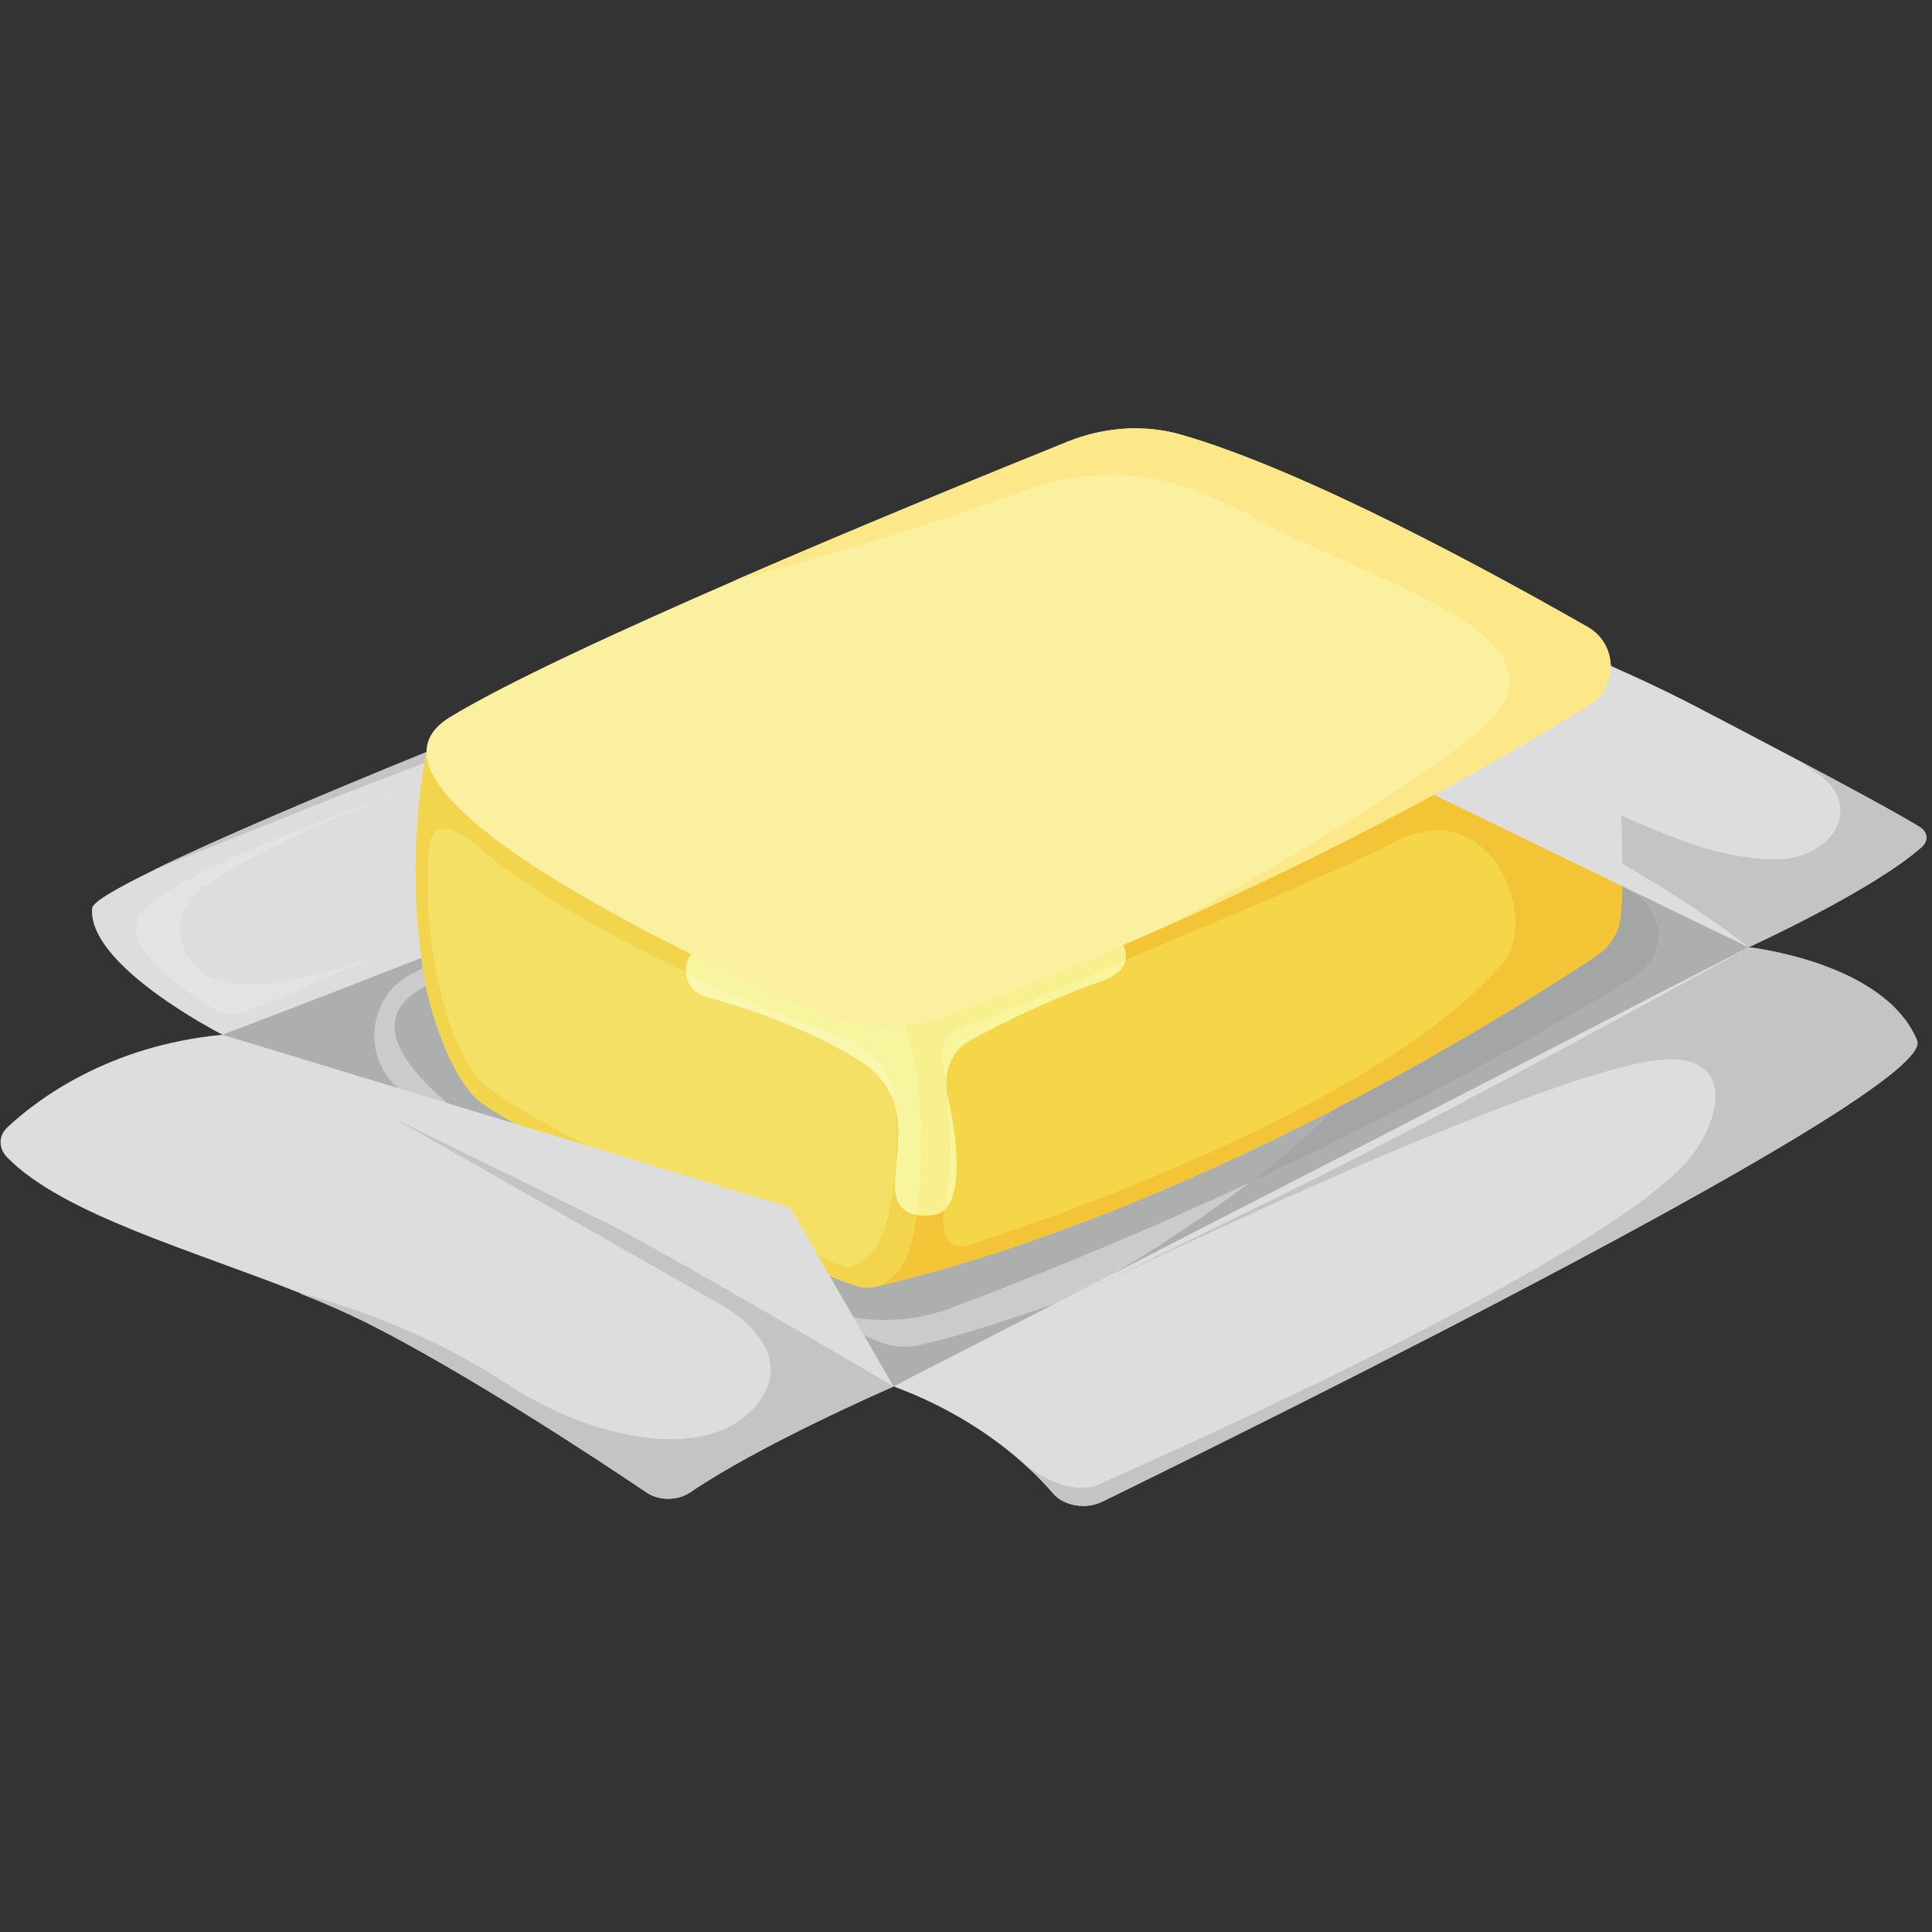 <?xml version="1.0" encoding="UTF-8" standalone="yes"?>
<svg xmlns="http://www.w3.org/2000/svg" xmlns:xlink="http://www.w3.org/1999/xlink" width="100" zoomAndPan="magnify" viewBox="0 0 75 75" height="100" preserveAspectRatio="xMidYMid meet" version="1.0">
  <rect x="0" y="0" width="75" height="75" fill="#333333" stroke="none"/>
  <defs>
    <clipPath id="b2800f0b21">
      <path d="M 0 40 L 35 40 L 35 58.457 L 0 58.457 Z M 0 40 " clip-rule="nonzero"/>
    </clipPath>
    <clipPath id="08fbb96994">
      <path d="M 11 50 L 35 50 L 35 58.457 L 11 58.457 Z M 11 50 " clip-rule="nonzero"/>
    </clipPath>
    <clipPath id="33fb4af683">
      <path d="M 11 43 L 35 43 L 35 58.457 L 11 58.457 Z M 11 43 " clip-rule="nonzero"/>
    </clipPath>
    <clipPath id="f9b20f3973">
      <path d="M 34.578 36.754 L 74.5 36.754 L 74.5 58.457 L 34.578 58.457 Z M 34.578 36.754 " clip-rule="nonzero"/>
    </clipPath>
    <clipPath id="61010806ad">
      <path d="M 43.805 21.66 L 74.785 21.66 L 74.785 36.922 L 43.805 36.922 Z M 43.805 21.66 " clip-rule="nonzero"/>
    </clipPath>
    <clipPath id="267b9be8bd">
      <path d="M 39.441 36.754 L 74.5 36.754 L 74.5 58.457 L 39.441 58.457 Z M 39.441 36.754 " clip-rule="nonzero"/>
    </clipPath>
    <clipPath id="662b0eac93">
      <path d="M 67 29 L 74.852 29 L 74.852 37 L 67 37 Z M 67 29 " clip-rule="nonzero"/>
    </clipPath>
    <clipPath id="f94ad32e33">
      <path d="M 62.926 29.375 L 74.785 29.375 L 74.785 36.922 L 62.926 36.922 Z M 62.926 29.375 " clip-rule="nonzero"/>
    </clipPath>
    <clipPath id="0baeab8ff3">
      <path d="M 16 16.457 L 63 16.457 L 63 40 L 16 40 Z M 16 16.457 " clip-rule="nonzero"/>
    </clipPath>
    <clipPath id="50acfdd739">
      <path d="M 28 16.457 L 63 16.457 L 63 36 L 28 36 Z M 28 16.457 " clip-rule="nonzero"/>
    </clipPath>
  </defs>
  <path fill="#deddde" d="M 43.844 25.125 L 32.656 35.43 L 28.254 39.473 L 8.637 40.168 C 8.637 40.168 3.379 37.492 3.578 35.258 C 3.594 35.02 4.508 34.488 6.039 33.742 L 6.039 33.73 L 6.066 33.719 L 6.082 33.719 C 11.652 31.008 25.297 25.645 35.141 21.949 C 35.328 21.887 35.527 21.852 35.727 21.875 C 38.828 22.125 41.887 23.328 43.844 25.125 " fill-opacity="1" fill-rule="nonzero"/>
  <path fill="#c4c5c3" d="M 6.082 33.719 C 8.43 32.574 12.223 30.961 16.555 29.195 C 16.547 29.238 16.516 29.387 16.477 29.625 C 13.707 30.648 10.508 31.961 6.082 33.719 " fill-opacity="1" fill-rule="nonzero"/>
  <path fill="#efefed" d="M 39.566 56.668 C 39.562 56.664 39.559 56.664 39.559 56.66 C 39.559 56.66 39.562 56.664 39.566 56.668 " fill-opacity="1" fill-rule="nonzero"/>
  <path fill="#cccbcc" d="M 67.879 36.777 C 67.879 36.777 56.348 43.168 49.957 46.285 C 47.363 47.57 44.328 49.047 41.672 50.355 L 41.66 50.367 L 41.637 50.379 L 41.625 50.379 C 37.781 52.281 34.688 53.816 34.688 53.816 C 34.688 53.816 26.285 48.879 23.789 47.594 C 21.266 46.32 8.637 40.168 8.637 40.168 C 8.637 40.168 16.336 37.266 24.715 33.84 C 24.715 33.84 24.801 33.805 24.965 33.742 C 32.414 30.695 40.328 27.27 43.84 25.129 C 43.84 25.129 59.988 30.555 67.879 36.777 " fill-opacity="1" fill-rule="nonzero"/>
  <path fill="#b8bab9" d="M 48.23 47.137 C 48.82 46.848 49.398 46.562 49.957 46.285 C 52.188 45.195 55.047 43.707 57.824 42.234 C 55.047 43.711 52.191 45.199 49.961 46.289 C 49.398 46.562 48.82 46.848 48.23 47.137 " fill-opacity="1" fill-rule="nonzero"/>
  <path fill="#efefed" d="M 67.875 36.777 C 67.875 36.773 67.875 36.773 67.871 36.773 L 67.875 36.773 L 67.875 36.777 " fill-opacity="1" fill-rule="nonzero"/>
  <path fill="#b8bab9" d="M 67.875 36.773 L 67.871 36.773 C 66.461 35.66 64.781 34.57 62.977 33.535 C 62.977 33.531 62.977 33.531 62.977 33.531 C 64.781 34.57 66.461 35.66 67.875 36.773 " fill-opacity="1" fill-rule="nonzero"/>
  <path fill="#adafae" d="M 41.672 50.352 C 41.672 50.352 45.199 48.426 48.477 45.93 C 53.012 43.824 58.234 41.145 63.484 37.918 C 64.703 37.172 64.68 35.395 63.438 34.684 C 63.289 34.598 63.133 34.508 62.973 34.418 C 62.977 34.195 62.98 33.957 62.98 33.707 C 62.98 33.652 62.98 33.594 62.977 33.535 C 64.781 34.57 66.461 35.66 67.871 36.773 C 67.875 36.773 67.875 36.773 67.875 36.777 C 67.801 36.816 62.953 39.504 57.824 42.234 C 55.047 43.707 52.188 45.195 49.957 46.285 C 49.398 46.562 48.82 46.848 48.23 47.137 C 46.07 48.195 43.758 49.324 41.672 50.352 " fill-opacity="1" fill-rule="nonzero"/>
  <path fill="#c8c7c7" d="M 6.039 33.73 L 6.066 33.719 C 6.051 33.742 6.039 33.742 6.039 33.742 L 6.039 33.73 " fill-opacity="1" fill-rule="nonzero"/>
  <path fill="#e3e4e1" d="M 8.988 39.367 C 8.781 39.367 8.574 39.312 8.402 39.215 C 7.27 38.547 4.52 36.746 5.488 35.43 C 6.695 33.789 15.543 30.758 15.543 30.758 C 9.98 32.832 8.043 34.355 8.043 34.355 C 8.043 34.355 6.082 35.633 7.473 37.398 C 7.945 38 8.781 38.211 9.719 38.211 C 11.918 38.211 14.676 37.051 14.676 37.051 C 11.816 38.391 10.16 39.027 9.391 39.297 C 9.262 39.344 9.125 39.367 8.988 39.367 " fill-opacity="1" fill-rule="nonzero"/>
  <path fill="#e3e4e1" d="M 8.543 48.402 C 6.168 47.965 4.617 47.172 2.68 45.98 C 0.215 44.461 1.754 43.406 1.754 43.406 C 3.738 41.699 8.375 40.609 8.375 40.609 C 3.875 42.023 3.414 43.645 4.062 45.277 C 4.715 46.914 8.543 48.402 8.543 48.402 " fill-opacity="1" fill-rule="nonzero"/>
  <path fill="#adafae" d="M 34.688 53.816 C 34.688 53.816 34.688 53.816 34.68 53.812 C 34.406 53.652 26.246 48.859 23.789 47.594 C 22.535 46.961 18.793 45.129 15.344 43.441 C 11.844 41.73 8.637 40.168 8.637 40.168 C 8.637 40.168 11.84 38.961 16.359 37.188 C 16.379 37.32 16.398 37.453 16.418 37.586 C 16.297 37.645 16.176 37.703 16.059 37.762 C 14.109 38.707 14.004 41.434 15.863 42.539 C 20.883 45.527 29.145 49.953 34.07 52.062 C 34.402 52.207 34.758 52.277 35.113 52.277 C 35.293 52.277 35.477 52.262 35.656 52.223 C 37.191 51.895 39.379 51.156 41.625 50.379 C 38.047 52.152 35.117 53.605 34.73 53.797 C 34.703 53.812 34.688 53.816 34.688 53.816 " fill-opacity="1" fill-rule="nonzero"/>
  <path fill="#adafae" d="M 41.637 50.379 L 41.629 50.379 C 41.641 50.375 41.648 50.371 41.66 50.367 L 41.637 50.379 " fill-opacity="1" fill-rule="nonzero"/>
  <path fill="#adafae" d="M 34.348 51.242 C 33.312 51.242 32.281 51.023 31.316 50.594 C 29.711 49.883 27.586 48.895 25.406 47.781 C 25.34 47.75 25.293 47.727 25.258 47.715 C 25.234 47.703 25.223 47.691 25.211 47.691 C 19.168 44.582 12.832 40.5 16.309 38.398 C 16.383 38.355 16.457 38.309 16.535 38.262 C 16.535 38.266 16.535 38.266 16.535 38.266 C 16.688 39.07 17.398 41.715 18.613 42.746 C 19.516 43.52 26.609 47.133 30.918 48.992 L 30.953 49.004 C 31.41 49.199 31.828 49.375 32.207 49.527 C 32.379 49.598 32.543 49.664 32.695 49.723 C 32.918 49.801 33.113 49.875 33.297 49.93 C 33.414 49.969 33.535 49.988 33.652 49.988 C 33.656 49.988 33.656 49.988 33.656 49.988 C 33.738 49.988 33.824 49.977 33.906 49.961 L 33.91 49.969 C 36.574 49.348 39.219 48.508 41.754 47.551 C 42.047 47.445 42.348 47.336 42.637 47.219 C 45.914 45.945 49 44.5 51.727 43.094 C 50.789 44.07 49.648 45.035 48.477 45.93 C 47.594 46.34 46.734 46.727 45.91 47.094 L 45.887 47.105 C 42.113 48.781 38.98 49.996 36.984 50.754 C 36.133 51.078 35.238 51.242 34.348 51.242 " fill-opacity="1" fill-rule="nonzero"/>
  <path fill="#a4a6a5" d="M 48.477 45.93 C 49.648 45.035 50.789 44.07 51.727 43.094 C 56.336 40.715 59.91 38.453 61.598 37.352 C 61.715 37.277 61.824 37.203 61.922 37.137 C 62.426 36.816 62.801 36.297 62.891 35.695 C 62.934 35.41 62.961 34.965 62.973 34.418 C 63.133 34.508 63.289 34.598 63.438 34.684 C 64.68 35.395 64.703 37.172 63.484 37.918 C 58.234 41.145 53.012 43.824 48.477 45.93 " fill-opacity="1" fill-rule="nonzero"/>
  <path fill="#f5d648" d="M 62.891 35.695 C 62.801 36.297 62.426 36.816 61.922 37.137 C 61.824 37.203 61.715 37.277 61.598 37.352 C 58.91 39.105 51.461 43.789 42.637 47.219 C 42.348 47.336 42.047 47.445 41.754 47.551 C 39.219 48.508 36.574 49.348 33.91 49.969 L 34.027 38.125 L 34.07 34.117 L 34.078 33.449 L 49.43 28.379 L 60.352 24.766 C 61.148 24.508 62.523 25.785 62.523 25.785 C 62.758 26.668 63.156 34 62.891 35.695 " fill-opacity="1" fill-rule="nonzero"/>
  <path fill="#aaa67b" d="M 33.91 49.969 L 33.906 49.961 C 33.906 49.961 33.906 49.961 33.91 49.961 L 33.91 49.969 C 36.574 49.348 39.219 48.508 41.754 47.551 C 42.047 47.445 42.348 47.336 42.637 47.219 C 45.914 45.945 49 44.5 51.727 43.094 C 49 44.5 45.914 45.945 42.637 47.219 C 42.348 47.336 42.047 47.445 41.754 47.551 C 39.219 48.508 36.574 49.348 33.91 49.969 " fill-opacity="1" fill-rule="nonzero"/>
  <path fill="#f3c536" d="M 33.91 49.969 L 33.91 49.961 C 34.43 49.848 34.93 49.402 35.191 48.789 C 35.191 48.785 35.195 48.781 35.195 48.777 C 35.195 48.777 35.195 48.777 35.195 48.773 C 35.199 48.77 35.199 48.766 35.203 48.762 C 35.203 48.754 35.207 48.75 35.211 48.746 C 35.355 48.371 35.484 47.82 35.578 47.164 C 35.688 47.184 35.793 47.191 35.891 47.191 C 36.152 47.191 36.352 47.141 36.352 47.141 C 36.473 47.113 36.574 47.055 36.664 46.973 C 36.66 47 36.656 47.031 36.648 47.059 C 36.578 47.43 36.559 48.383 37.32 48.383 C 37.5 48.383 37.727 48.328 38.012 48.199 C 38.012 48.199 53.168 43.441 58.375 37.352 C 59.527 36.004 58.441 32.238 55.793 32.238 C 55.242 32.238 54.625 32.402 53.945 32.785 C 52.824 33.41 47.344 35.734 43.695 37.266 C 43.734 37.066 43.691 36.859 43.59 36.688 C 44.109 36.465 44.645 36.23 45.195 35.988 L 45.215 35.977 C 49.969 33.871 55.805 30.988 61.684 27.379 C 62.246 27.031 62.527 26.453 62.527 25.875 C 62.527 25.844 62.523 25.816 62.523 25.789 C 62.703 26.473 62.98 30.898 62.98 33.707 C 62.98 33.957 62.977 34.195 62.973 34.418 C 62.961 34.965 62.934 35.41 62.891 35.695 C 62.801 36.297 62.426 36.816 61.922 37.137 C 61.824 37.203 61.715 37.277 61.598 37.352 C 59.91 38.453 56.336 40.715 51.727 43.094 C 49 44.5 45.914 45.945 42.637 47.219 C 42.348 47.336 42.047 47.445 41.754 47.551 C 39.219 48.508 36.574 49.348 33.91 49.969 " fill-opacity="1" fill-rule="nonzero"/>
  <path fill="#f3e065" d="M 35.211 48.746 C 34.855 49.625 34.016 50.176 33.297 49.93 C 33.113 49.875 32.918 49.801 32.695 49.723 C 32.211 49.531 31.617 49.281 30.953 49.004 L 30.918 48.992 C 26.609 47.133 19.516 43.52 18.613 42.746 C 17.398 41.715 16.688 39.07 16.535 38.266 C 15.621 33.461 16.559 29.184 16.559 29.184 L 20.609 31.332 L 21.258 31.676 L 34.488 38.707 C 36.188 40.48 35.949 46.863 35.211 48.746 " fill-opacity="1" fill-rule="nonzero"/>
  <path fill="#a9a984" d="M 33.656 49.988 C 33.656 49.988 33.656 49.988 33.652 49.988 C 33.656 49.988 33.656 49.988 33.656 49.988 M 33.656 49.988 C 33.738 49.988 33.824 49.977 33.906 49.961 C 33.824 49.977 33.738 49.988 33.656 49.988 " fill-opacity="1" fill-rule="nonzero"/>
  <path fill="#f2bb2c" d="M 33.91 49.961 C 34.43 49.848 34.93 49.402 35.191 48.789 C 34.93 49.402 34.43 49.848 33.91 49.961 " fill-opacity="1" fill-rule="nonzero"/>
  <path fill="#a9a984" d="M 32.207 49.527 C 31.828 49.375 31.41 49.199 30.953 49.004 L 30.918 48.992 C 26.609 47.133 19.516 43.52 18.613 42.746 C 17.398 41.715 16.688 39.07 16.535 38.266 C 16.535 38.266 16.535 38.266 16.535 38.262 C 16.535 38.266 16.535 38.266 16.535 38.266 C 16.688 39.07 17.398 41.715 18.613 42.746 C 19.516 43.52 26.609 47.133 30.918 48.992 L 30.953 49.004 C 31.41 49.195 31.832 49.371 32.207 49.527 " fill-opacity="1" fill-rule="nonzero"/>
  <path fill="#f2d54d" d="M 33.656 49.988 C 33.656 49.988 33.656 49.988 33.652 49.988 C 33.535 49.988 33.414 49.969 33.297 49.93 C 33.121 49.871 32.914 49.801 32.699 49.719 L 32.695 49.723 C 32.586 49.68 32.457 49.629 32.34 49.578 C 32.297 49.562 32.25 49.543 32.207 49.527 C 31.832 49.371 31.41 49.195 30.953 49.004 L 30.918 48.992 C 26.609 47.133 19.516 43.52 18.613 42.746 C 17.398 41.715 16.688 39.07 16.535 38.266 C 16.535 38.266 16.535 38.266 16.535 38.262 C 16.492 38.035 16.453 37.812 16.418 37.586 C 16.398 37.453 16.379 37.32 16.359 37.188 C 16.195 35.996 16.137 34.863 16.137 33.84 C 16.137 31.242 16.52 29.367 16.555 29.195 C 16.566 31.277 21.281 34.199 25.824 36.535 C 25.836 36.535 25.848 36.547 25.867 36.555 C 25.898 36.566 25.941 36.59 26.008 36.621 C 26.285 36.762 26.559 36.902 26.836 37.039 C 26.777 37.113 26.73 37.199 26.695 37.293 C 26.641 37.438 26.617 37.586 26.625 37.73 C 22.391 35.734 19.699 33.906 18.625 32.906 C 18.625 32.906 17.805 32.164 17.227 32.164 C 17.051 32.164 16.898 32.23 16.797 32.406 C 16.355 33.16 16.5 39.273 18.52 41.809 C 18.52 41.809 19.176 42.879 25.777 45.898 C 30.352 47.996 32.199 49.004 32.844 49.215 C 34.18 48.914 34.598 47.367 34.758 45.324 C 34.828 44.438 34.824 43.699 34.785 43.094 C 35.012 44.109 34.734 45.184 34.742 46.078 C 34.75 46.828 35.172 47.09 35.578 47.164 C 35.484 47.82 35.355 48.371 35.211 48.746 C 35.207 48.75 35.203 48.754 35.203 48.762 C 35.199 48.766 35.199 48.77 35.195 48.773 C 35.195 48.777 35.195 48.777 35.195 48.777 C 35.195 48.781 35.191 48.785 35.191 48.789 C 34.93 49.402 34.43 49.848 33.91 49.961 C 33.906 49.961 33.906 49.961 33.906 49.961 C 33.824 49.977 33.738 49.988 33.656 49.988 " fill-opacity="1" fill-rule="nonzero"/>
  <path fill="#fce888" d="M 24.254 34.18 C 21.871 33.023 20.434 31.672 19.605 30.656 C 18.953 29.852 19.082 28.656 19.906 28.027 C 24.914 24.195 32.719 22.012 32.719 22.012 C 32.719 22.012 22.863 25.559 21.578 28.879 C 20.293 32.199 24.254 34.18 24.254 34.18 " fill-opacity="1" fill-rule="nonzero"/>
  <path fill="#fce888" d="M 34.625 38.918 C 33.582 38.918 32.551 38.641 31.586 38.27 C 32.422 38.398 33.312 38.48 34.223 38.48 C 34.496 38.48 34.77 38.473 35.047 38.457 C 36.074 38.402 37.211 38.223 38.34 37.988 C 37.258 38.395 36.211 38.738 35.453 38.855 C 35.176 38.898 34.902 38.918 34.625 38.918 M 26.836 37.039 C 26.559 36.902 26.285 36.762 26.008 36.621 C 26.18 36.699 26.477 36.832 26.875 36.988 C 26.859 37.004 26.848 37.02 26.836 37.039 M 43.59 36.688 C 43.562 36.648 43.535 36.609 43.504 36.57 C 44.449 36.262 45.086 36.027 45.195 35.988 C 44.645 36.23 44.109 36.465 43.59 36.688 " fill-opacity="1" fill-rule="nonzero"/>
  <path fill="#f9f59c" d="M 36.664 46.973 C 37.039 44.875 36.773 42.406 36.562 41.082 C 36.477 40.523 36.82 39.996 37.359 39.824 C 38.457 39.457 39.465 39.062 40.367 38.652 C 40.367 38.652 41.777 38.07 43.695 37.266 C 43.688 37.305 43.68 37.34 43.664 37.379 C 43.527 37.758 43.094 37.973 42.723 38.102 C 40.73 38.793 38.594 39.879 37.715 40.355 C 36.859 40.816 36.586 41.723 36.812 42.668 C 37.145 44.035 37.391 46.301 36.664 46.973 " fill-opacity="1" fill-rule="nonzero"/>
  <path fill="#f8f08f" d="M 35.891 47.191 C 35.793 47.191 35.688 47.184 35.578 47.164 C 35.699 46.336 35.773 45.34 35.773 44.316 C 35.773 42.691 35.594 41 35.141 39.82 C 35.723 39.754 36.297 39.617 36.855 39.406 C 38.434 38.805 40.77 37.902 43.59 36.688 C 43.691 36.859 43.734 37.066 43.695 37.266 C 41.777 38.07 40.367 38.652 40.367 38.652 C 39.465 39.062 38.457 39.457 37.359 39.824 C 36.82 39.996 36.477 40.523 36.562 41.082 C 36.773 42.406 37.039 44.875 36.664 46.973 C 36.574 47.055 36.473 47.113 36.352 47.141 C 36.352 47.141 36.152 47.191 35.891 47.191 " fill-opacity="1" fill-rule="nonzero"/>
  <path fill="#faf6ae" d="M 34.785 43.094 C 34.629 42.391 34.23 41.719 33.328 41.152 C 31.27 39.859 28.805 39.082 27.402 38.695 C 26.945 38.566 26.648 38.168 26.625 37.73 C 28.438 38.582 30.527 39.469 32.898 40.332 C 33.934 40.711 34.648 41.652 34.758 42.75 C 34.77 42.859 34.777 42.977 34.785 43.094 " fill-opacity="1" fill-rule="nonzero"/>
  <path fill="#f8f59f" d="M 35.578 47.164 C 35.172 47.09 34.75 46.828 34.742 46.078 C 34.734 45.184 35.012 44.109 34.785 43.094 C 34.777 42.977 34.77 42.859 34.758 42.75 C 34.648 41.652 33.934 40.711 32.898 40.332 C 30.527 39.469 28.438 38.582 26.625 37.73 C 26.617 37.586 26.641 37.438 26.695 37.293 C 26.73 37.199 26.777 37.113 26.836 37.039 C 28.582 37.91 30.242 38.68 31.543 39.254 C 32.449 39.656 33.414 39.859 34.383 39.859 C 34.637 39.859 34.887 39.848 35.141 39.82 C 35.594 41 35.773 42.691 35.773 44.316 C 35.773 45.34 35.699 46.336 35.578 47.164 " fill-opacity="1" fill-rule="nonzero"/>
  <path fill="#fdfbd3" d="M 31.586 38.27 C 29.602 37.965 27.902 37.391 26.875 36.988 C 27.074 36.746 27.371 36.609 27.684 36.609 C 27.809 36.609 27.938 36.633 28.062 36.68 C 28.984 37.039 30.215 37.746 31.586 38.27 M 38.34 37.988 C 39.883 37.402 41.496 36.688 42.441 36.312 C 42.578 36.258 42.703 36.234 42.816 36.234 C 43.027 36.234 43.199 36.316 43.363 36.438 C 43.414 36.477 43.461 36.523 43.504 36.57 C 42.191 37.004 40.277 37.582 38.34 37.988 " fill-opacity="1" fill-rule="nonzero"/>
  <path fill="#fcfbc5" d="M 34.383 39.859 C 33.414 39.859 32.449 39.656 31.543 39.254 C 30.242 38.68 28.582 37.91 26.836 37.039 C 26.848 37.02 26.859 37.004 26.875 36.988 C 27.902 37.391 29.602 37.965 31.586 38.27 C 32.551 38.641 33.582 38.918 34.625 38.918 C 34.902 38.918 35.176 38.898 35.453 38.855 C 36.211 38.738 37.258 38.395 38.34 37.988 C 40.277 37.582 42.191 37.004 43.504 36.57 C 43.535 36.609 43.562 36.648 43.59 36.688 C 40.77 37.902 38.434 38.805 36.855 39.406 C 36.055 39.707 35.219 39.859 34.383 39.859 " fill-opacity="1" fill-rule="nonzero"/>
  <g clip-path="url(#b2800f0b21)">
    <path fill="#deddde" d="M 34.684 53.82 L 34.672 53.832 C 34.371 53.961 29.469 56.105 26.785 57.938 C 26.297 58.262 25.582 58.262 25.098 57.938 C 23.113 56.594 18.082 53.289 14.254 51.359 C 13.453 50.961 12.594 50.582 11.68 50.223 L 11.68 50.211 C 7.465 48.531 2.465 47.145 0.293 44.945 C -0.062 44.59 -0.078 44.09 0.309 43.742 C 1.406 42.715 4.18 40.59 8.637 40.168 L 25.27 45.227 L 30.672 46.875 L 34.684 53.82 " fill-opacity="1" fill-rule="nonzero"/>
  </g>
  <g clip-path="url(#08fbb96994)">
    <path fill="#efefed" d="M 25.941 58.184 C 25.641 58.184 25.34 58.102 25.098 57.938 C 23.113 56.594 18.082 53.289 14.254 51.359 C 13.453 50.961 12.594 50.582 11.68 50.223 C 12.594 50.582 13.453 50.961 14.254 51.359 C 18.082 53.289 23.113 56.594 25.098 57.938 C 25.34 58.102 25.641 58.184 25.941 58.184 C 26.242 58.184 26.539 58.102 26.785 57.938 C 29.469 56.105 34.371 53.961 34.672 53.832 L 34.684 53.82 L 34.68 53.812 C 34.684 53.816 34.684 53.816 34.684 53.816 L 34.684 53.82 L 34.672 53.832 C 34.371 53.961 29.469 56.105 26.785 57.938 C 26.539 58.102 26.242 58.184 25.941 58.184 " fill-opacity="1" fill-rule="nonzero"/>
  </g>
  <g clip-path="url(#33fb4af683)">
    <path fill="#c4c5c3" d="M 25.941 58.184 C 25.641 58.184 25.34 58.102 25.098 57.938 C 23.113 56.594 18.082 53.289 14.254 51.359 C 13.453 50.961 12.594 50.582 11.68 50.223 L 11.68 50.211 C 11.68 50.211 15.84 51.199 19.539 53.637 C 21.711 55.074 24.086 55.867 26.031 55.867 C 27.391 55.867 28.543 55.48 29.27 54.656 C 31.273 52.387 27.996 50.656 27.996 50.656 L 15.344 43.441 C 18.793 45.129 22.535 46.961 23.789 47.594 C 26.246 48.859 34.406 53.652 34.68 53.812 L 34.684 53.82 L 34.672 53.832 C 34.371 53.961 29.469 56.105 26.785 57.938 C 26.539 58.102 26.242 58.184 25.941 58.184 " fill-opacity="1" fill-rule="nonzero"/>
  </g>
  <g clip-path="url(#f9b20f3973)">
    <path fill="#deddde" d="M 74.422 40.395 C 75.207 42.324 48.789 55.359 42.785 58.297 C 42.145 58.609 41.301 58.457 40.887 57.98 C 40.57 57.613 40.129 57.148 39.559 56.66 C 38.457 55.707 36.855 54.621 34.684 53.82 L 41.785 50.18 L 67.875 36.773 C 67.875 36.773 73.164 37.34 74.422 40.395 " fill-opacity="1" fill-rule="nonzero"/>
  </g>
  <g clip-path="url(#61010806ad)">
    <path fill="#deddde" d="M 74.605 32.875 C 72.719 34.562 67.875 36.773 67.875 36.773 L 43.844 25.125 C 45.488 22.98 48.246 21.582 50.746 21.766 C 51.289 21.809 52.902 22.254 55.004 22.957 C 55.09 22.98 55.133 22.992 55.133 22.992 C 58.316 24.062 62.59 25.723 65.934 27.477 C 67.164 28.117 68.461 28.801 69.691 29.449 L 69.734 29.473 C 71.793 30.566 73.637 31.562 74.504 32.094 C 74.836 32.277 74.879 32.637 74.605 32.875 " fill-opacity="1" fill-rule="nonzero"/>
  </g>
  <g clip-path="url(#267b9be8bd)">
    <path fill="#c4c5c3" d="M 42.051 58.461 C 41.598 58.461 41.152 58.289 40.887 57.98 C 40.574 57.613 40.133 57.152 39.566 56.668 C 40.625 57.57 41.477 57.754 41.992 57.754 C 42.348 57.754 42.543 57.668 42.543 57.668 C 42.543 57.668 61.426 49.445 65.363 45.223 C 66.777 43.707 67.395 41.121 64.859 41.121 C 64.824 41.121 64.793 41.121 64.758 41.121 C 60.738 41.227 44.836 48.824 42.078 50.156 C 44.055 49.184 46.211 48.129 48.23 47.137 C 48.82 46.848 49.398 46.562 49.961 46.289 C 52.191 45.199 55.047 43.711 57.824 42.234 C 62.996 39.484 67.879 36.777 67.879 36.777 C 67.879 36.777 67.875 36.777 67.875 36.777 C 67.875 36.773 67.875 36.773 67.875 36.773 C 67.875 36.773 73.164 37.34 74.422 40.395 C 74.434 40.422 74.438 40.453 74.438 40.484 C 74.438 42.703 48.699 55.402 42.785 58.297 C 42.559 58.406 42.305 58.461 42.051 58.461 " fill-opacity="1" fill-rule="nonzero"/>
  </g>
  <g clip-path="url(#662b0eac93)">
    <path fill="#efefed" d="M 67.879 36.773 L 67.879 36.773 M 67.879 36.773 L 67.879 36.773 M 67.879 36.773 L 67.879 36.773 M 67.879 36.773 C 67.879 36.773 67.883 36.773 67.883 36.773 C 67.883 36.773 67.879 36.773 67.879 36.773 M 67.883 36.773 L 67.883 36.773 M 67.883 36.773 L 67.883 36.773 M 67.883 36.773 L 67.883 36.773 M 67.883 36.77 L 67.887 36.77 L 67.883 36.77 M 67.887 36.77 L 67.887 36.77 M 67.891 36.77 L 67.891 36.77 M 74.508 32.094 C 74.508 32.094 74.508 32.094 74.504 32.094 C 73.637 31.562 71.793 30.566 69.734 29.473 C 71.793 30.566 73.637 31.562 74.508 32.094 " fill-opacity="1" fill-rule="nonzero"/>
  </g>
  <g clip-path="url(#f94ad32e33)">
    <path fill="#c4c5c3" d="M 67.875 36.773 C 66.461 35.66 64.781 34.57 62.977 33.531 C 62.977 32.953 62.961 32.309 62.941 31.652 C 64.465 32.34 65.84 32.875 66.891 33.109 C 67.602 33.27 68.223 33.344 68.77 33.359 C 68.809 33.359 68.848 33.363 68.887 33.363 C 71.137 33.363 72.309 31.371 70.695 30.137 C 70.426 29.93 70.109 29.711 69.734 29.473 C 71.793 30.566 73.637 31.562 74.504 32.094 C 74.508 32.094 74.508 32.094 74.508 32.094 C 74.828 32.289 74.863 32.645 74.598 32.883 C 72.762 34.52 68.164 36.645 67.891 36.77 C 67.887 36.77 67.887 36.77 67.887 36.77 L 67.883 36.77 C 67.883 36.77 67.883 36.773 67.883 36.773 C 67.883 36.773 67.879 36.773 67.879 36.773 C 67.879 36.773 67.879 36.773 67.875 36.773 " fill-opacity="1" fill-rule="nonzero"/>
  </g>
  <g clip-path="url(#0baeab8ff3)">
    <path fill="#fbefa0" d="M 61.684 27.379 C 55.805 30.988 49.969 33.871 45.215 35.977 L 45.195 35.988 C 41.66 37.555 38.723 38.695 36.855 39.406 C 35.133 40.062 33.23 40.008 31.543 39.254 C 30.039 38.586 28.051 37.664 26.008 36.621 C 25.941 36.59 25.898 36.566 25.867 36.555 C 25.848 36.547 25.836 36.535 25.824 36.535 C 20.16 33.621 14.227 29.797 17.484 27.828 C 19.676 26.496 24.02 24.496 28.535 22.531 L 28.555 22.52 C 33.555 20.348 38.758 18.23 41.445 17.145 C 42.863 16.574 44.434 16.457 45.895 16.887 C 50.711 18.285 57.879 22.195 61.641 24.344 C 62.801 25.012 62.824 26.68 61.684 27.379 " fill-opacity="1" fill-rule="nonzero"/>
  </g>
  <g clip-path="url(#50acfdd739)">
    <path fill="#fce888" d="M 45.215 35.977 C 45.215 35.977 51.75 32.609 56.949 28.777 C 62.211 24.895 53.609 22.766 48.996 20.262 C 48.16 19.805 47.398 19.441 46.715 19.156 C 45.57 18.672 44.352 18.434 43.133 18.434 C 41.984 18.434 40.832 18.645 39.738 19.055 C 34.84 20.891 28.555 22.52 28.555 22.52 C 33.555 20.348 38.758 18.23 41.445 17.145 C 42.285 16.805 43.18 16.629 44.074 16.629 C 44.688 16.629 45.301 16.711 45.895 16.887 C 50.711 18.285 57.879 22.195 61.641 24.344 C 62.23 24.684 62.527 25.277 62.527 25.875 C 62.527 26.453 62.246 27.031 61.684 27.379 C 55.805 30.988 49.969 33.871 45.215 35.977 " fill-opacity="1" fill-rule="nonzero"/>
  </g>
</svg>